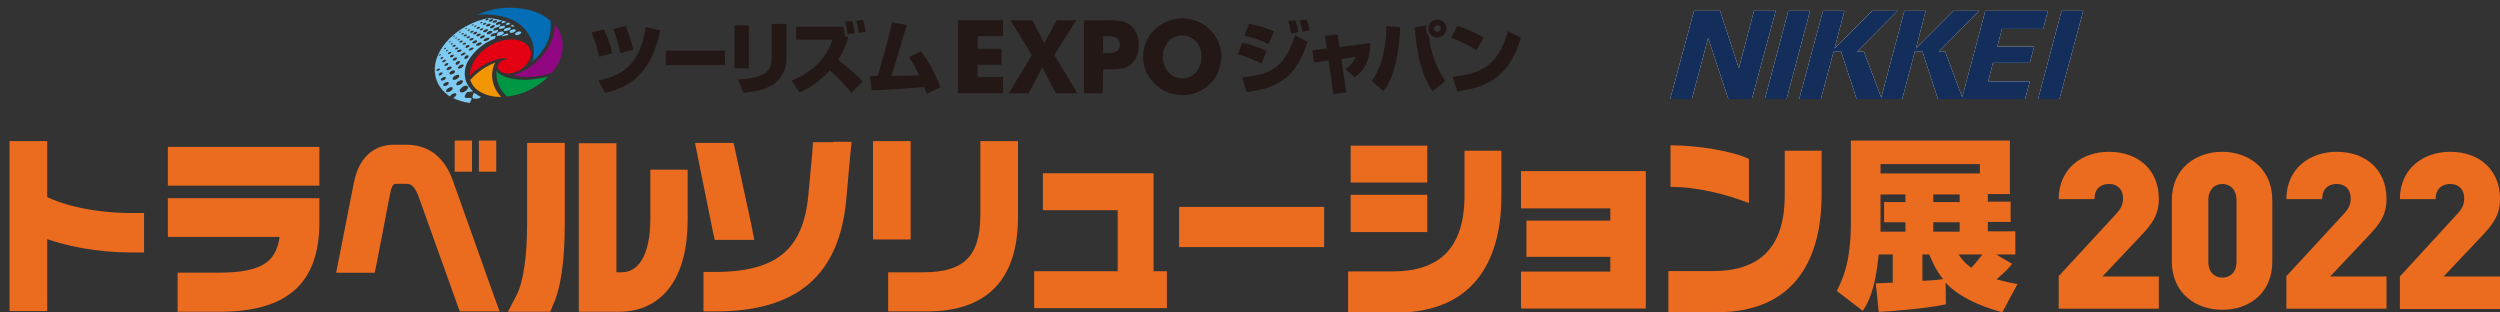 <?xml version="1.0" encoding="utf-8"?>
<!-- Generator: Adobe Illustrator 25.2.3, SVG Export Plug-In . SVG Version: 6.00 Build 0)  -->
<svg version="1.1" id="レイヤー_1" xmlns="http://www.w3.org/2000/svg" xmlns:xlink="http://www.w3.org/1999/xlink" x="0px"
	 y="0px" viewBox="0 0 691.7 86.4" style="enable-background:new 0 0 691.7 86.4;" xml:space="preserve">
<rect x="0" y="0" width="691.7" height="86.4" fill="#333333" stroke="none"/>
<style type="text/css">
	.st0{fill:#EC6C1F;}
	.st1{fill:none;stroke:#EC6C1F;stroke-width:3.118;}
	.st2{fill:#231815;}
	.st3{fill:#7DCBF2;}
	.st4{fill:#036EB6;}
	.st5{fill:#900781;}
	.st6{fill:#009744;}
	.st7{fill:#F19500;}
	.st8{fill:#E40012;}
	.st9{fill:#FFFFFF;}
	.st10{fill:#142E5B;}
</style>
<g>
	<polygon class="st0" points="327.8,60.5 327.8,65.1 327.8,66.8 329.5,66.8 363.1,66.8 364.8,66.8 364.8,65.1 364.8,60.5 
		364.8,58.8 363.1,58.8 329.5,58.8 327.8,58.8 	"/>
	<polygon class="st1" points="327.8,60.5 327.8,65.1 327.8,66.8 329.5,66.8 363.1,66.8 364.8,66.8 364.8,65.1 364.8,60.5 
		364.8,58.8 363.1,58.8 329.5,58.8 327.8,58.8 	"/>
	<g>
		<path class="st0" d="M462.2,51.7V40.2c7.5,0,17.3,1.6,21.7,3.8v12.2C478.1,53.9,469.9,51.7,462.2,51.7 M474.9,86.4h-13.3V75h12.3
			c12.3,0,19.9-5.8,19.9-21V41.7h10.2v12.6C503.9,70.1,497.8,86.4,474.9,86.4"/>
	</g>
	<path class="st0" d="M85,56.4l-8,0H49.7H48v1.7l0,1l0,3.3V64h1.7h29.4c-0.7,9.6-5.8,13-18.7,13h-8h-1.7v1.7V83v1.7h1.7h8.2
		c18.1,0,26.2-7.2,26.2-23.2v-3.4v-1.7L85,56.4z"/>
	<path class="st1" d="M85,56.4l-8,0H49.7H48v1.7l0,1l0,3.3V64h1.7h29.4c-0.7,9.6-5.8,13-18.7,13h-8h-1.7v1.7V83v1.7h1.7h8.2
		c18.1,0,26.2-7.2,26.2-23.2v-3.4v-1.7L85,56.4z"/>
	<path class="st0" d="M135.2,82.4l-11.3-31.7c-2.1-6.1-6-9.1-11.5-9.1h-3.3c-3.6,0-8.2,1.6-9.7,9.4l-4.1,20.9l-0.4,2H97h4h1.4
		l0.3-1.4l3.7-19.2c0.7-3.7,2-4,3.4-4h2.5c2,0,3.6,0.8,5,4.6l10.6,29.6l0.4,1.1h1.2h4.1h2.4L135.2,82.4z"/>
	<path class="st1" d="M135.2,82.4l-11.3-31.7c-2.1-6.1-6-9.1-11.5-9.1h-3.3c-3.6,0-8.2,1.6-9.7,9.4l-4.1,20.9l-0.4,2H97h4h1.4
		l0.3-1.4l3.7-19.2c0.7-3.7,2-4,3.4-4h2.5c2,0,3.6,0.8,5,4.6l10.6,29.6l0.4,1.1h1.2h4.1h2.4L135.2,82.4z"/>
	<path class="st0" d="M125.8,47.5h4.8v-8.6h-4.8V47.5z M137.3,38.9h-4.8v8.6h4.8V38.9z"/>
	<polygon class="st1" points="48,43.9 48,48 48,49.8 49.7,49.8 85.1,49.8 86.8,49.8 86.8,48 86.8,43.9 86.8,42.2 85.1,42.2 
		49.7,42.2 48,42.2 	"/>
	<polygon class="st0" points="48,43.9 48,48 48,49.8 49.7,49.8 85.1,49.8 86.8,49.8 86.8,48 86.8,43.9 86.8,42.2 85.1,42.2 
		49.7,42.2 48,42.2 	"/>
	<g>
		<path class="st0" d="M38.3,66.6v-4.4v-1.7h-1.7c-9.9,0-19.1-1.9-25.1-5V42.3v-1.7H9.8H5.9H4.2v1.7v40.5v1.7h1.7h3.9h1.7v-1.7V63.9
			c6.6,2.7,15.7,4.4,25.1,4.4h1.7V66.6z"/>
		<path class="st1" d="M38.3,66.6v-4.4v-1.7h-1.7c-9.9,0-19.1-1.9-25.1-5V42.3v-1.7H9.8H5.9H4.2v1.7v40.5v1.7h1.7h3.9h1.7v-1.7V63.9
			c6.6,2.7,15.7,4.4,25.1,4.4h1.7V66.6z"/>
	</g>
	<polygon class="st1" points="321.3,82 321.3,78.3 321.3,76.6 319.6,76.6 317.6,76.6 317.6,51.2 317.6,49.5 315.9,49.5 291.8,49.5 
		290.1,49.5 290.1,51.2 290.1,54.9 290.1,56.6 291.8,56.6 310.8,56.6 310.8,76.6 289.4,76.6 287.7,76.6 287.7,78.3 287.7,82 
		287.7,83.7 289.4,83.7 319.6,83.7 321.3,83.7 	"/>
	<polygon class="st0" points="321.3,82 321.3,78.3 321.3,76.6 319.6,76.6 317.6,76.6 317.6,51.2 317.6,49.5 315.9,49.5 291.8,49.5 
		290.1,49.5 290.1,51.2 290.1,54.9 290.1,56.6 291.8,56.6 310.8,56.6 310.8,76.6 289.4,76.6 287.7,76.6 287.7,78.3 287.7,82 
		287.7,83.7 289.4,83.7 319.6,83.7 321.3,83.7 	"/>
	<g>
		<path class="st0" d="M206.4,62.7l-4.4-20.3l-0.3-1.3h-1.4h-4h-2.1l0.4,2l4.1,20.3l0.3,1.4h1.4h4.3h2.1L206.4,62.7z M232,40.9h-4
			h-1.6l-0.1,1.5l-1.1,11.8c-1.5,15.8-9.6,22.6-27.3,22.6h-1.7v1.7v4.4v1.7h1.7c21.9,0,32.9-9.4,34.7-29.7l1.1-12.2l0.2-1.9H232z"/>
		<path class="st1" d="M206.4,62.7l-4.4-20.3l-0.3-1.3h-1.4h-4h-2.1l0.4,2l4.1,20.3l0.3,1.4h1.4h4.3h2.1L206.4,62.7z M232,40.9h-4
			h-1.6l-0.1,1.5l-1.1,11.8c-1.5,15.8-9.6,22.6-27.3,22.6h-1.7v1.7v4.4v1.7h1.7c21.9,0,32.9-9.4,34.7-29.7l1.1-12.2l0.2-1.9H232z"/>
		<path class="st0" d="M250.4,63.1V42.3v-1.7h-1.7h-3.9h-1.7v1.7v20.7v1.7h1.7h3.9h1.7V63.1z M280.1,59.9V42.3v-1.7h-1.7h-3.9h-1.7
			v1.7v17.2c0,12.2-5.2,17.4-17.3,17.4h-6.5h-1.7v1.7v4.3v1.7h1.7h6.8C272.2,84.8,280.1,76.6,280.1,59.9"/>
		<path class="st1" d="M250.4,63.1V42.3v-1.7h-1.7h-3.9h-1.7v1.7v20.7v1.7h1.7h3.9h1.7V63.1z M280.1,59.9V42.3v-1.7h-1.7h-3.9h-1.7
			v1.7v17.2c0,12.2-5.2,17.4-17.3,17.4h-6.5h-1.7v1.7v4.3v1.7h1.7h6.8C272.2,84.8,280.1,76.6,280.1,59.9z"/>
	</g>
	<polygon class="st1" points="453.8,82.1 453.8,50.6 453.8,48.9 452.1,48.9 424.1,48.9 422.4,48.9 422.4,50.6 422.4,54.4 
		422.4,56.1 424.1,56.1 447.1,56.1 447.1,62.6 425.6,62.6 423.9,62.6 423.9,64.3 423.9,67.8 423.9,69.5 425.6,69.5 447.1,69.5 
		447.1,76.7 424.1,76.7 422.4,76.7 422.4,78.4 422.4,82.1 422.4,83.8 424.1,83.8 452.1,83.8 453.8,83.8 	"/>
	<polygon class="st0" points="453.8,82.1 453.8,50.6 453.8,48.9 452.1,48.9 424.1,48.9 422.4,48.9 422.4,50.6 422.4,54.4 
		422.4,56.1 424.1,56.1 447.1,56.1 447.1,62.6 425.6,62.6 423.9,62.6 423.9,64.3 423.9,67.8 423.9,69.5 425.6,69.5 447.1,69.5 
		447.1,76.7 424.1,76.7 422.4,76.7 422.4,78.4 422.4,82.1 422.4,83.8 424.1,83.8 452.1,83.8 453.8,83.8 	"/>
	<g>
		<path class="st0" d="M415.4,54.3V41.7h-10.2v12.4c0,15.2-7.6,21-19.9,21H373v11.4h13.3C409.3,86.4,415.4,70.1,415.4,54.3"/>
	</g>
	<path class="st0" d="M373.7,50.5h21.2V40.3h-21.2V50.5z M373.7,64.2h21.2V53.9h-21.2V64.2z"/>
	<g>
		<path class="st0" d="M151.6,83.7c2-4.1,3.1-11.8,3.1-21.6V42.8v-1.7H153h-3.9h-1.7v1.7v19.4c0,8.8-1.1,16.3-3,20l-1.3,2.5h2.8h4.2
			h1.1L151.6,83.7z"/>
		<path class="st1" d="M151.6,83.7c2-4.1,3.1-11.8,3.1-21.6V42.8v-1.7H153h-3.9h-1.7v1.7v19.4c0,8.8-1.1,16.3-3,20l-1.3,2.5h2.8h4.2
			h1.1L151.6,83.7z"/>
		<path class="st0" d="M188.7,60.9V50.2v-1.7H187h-3.8h-1.7v1.7v10.4c0,10.3-3.5,16.3-9.6,16.3H169v-34v-1.7h-1.7h-3.9h-1.7v1.7
			v40.1v1.7h1.7h8C182.4,84.6,188.7,76,188.7,60.9"/>
		<path class="st1" d="M188.7,60.9V50.2v-1.7H187h-3.8h-1.7v1.7v10.4c0,10.3-3.5,16.3-9.6,16.3H169v-34v-1.7h-1.7h-3.9h-1.7v1.7
			v40.1v1.7h1.7h8C182.4,84.6,188.7,76,188.7,60.9z"/>
		<path class="st0" d="M548.5,70.4c-1.8,2.3-2.6,3.2-3.1,3.7c-2-1.5-2.7-2.5-3.5-3.7H548.5z M532,70.4h1.8c0.8,1.9,1.7,4.2,3.8,6.8
			c-0.5,0.1-2.5,0.4-5.7,0.5V70.4z M547.8,48h-27.5v-2.6h27.5V48z M527.2,55.9h-5.9v5.6h5.9v2.6h-6.9V53.8h6.9V55.9z M542.2,55.9
			h-7.3v-2.1h7.3V55.9z M542.2,64.1h-7.3v-2.6h7.3V64.1z M552.3,70.4h5.3v-6.4h-7.6v-2.6h6.3v-5.6h-6.3v-2.1h6.1V38.9h-44v22.9
			c0,11.1-2.5,15.9-3.9,18.7l7.2,5.5c1.4-2.2,3.4-5.4,4.4-15.6h3.9v7.8c-0.9,0-4,0.2-4.7,0.2l0.8,7.9c3.7-0.2,12.9-0.9,18.6-2.1
			l-0.1-6c4.7,5.1,12.8,7.4,15.7,8.2l4.2-7.8c-1.8-0.3-3.5-0.7-5.8-1.3c2.9-2.6,3.2-2.9,4.3-4.3L552.3,70.4z"/>
	</g>
</g>
<path class="st0" d="M691.7,85.5v-9h-15.6l10.3-10.9c3.4-3.6,5.3-6,5.3-10.6c0-8.1-5.8-13-13.8-13c-7.5,0-13.9,4.7-13.9,13.1h9.9
	c0-3.3,2.2-4.2,4-4.2c2.5,0,3.9,1.6,3.9,4c0,1.8-0.6,2.9-2.2,4.6L664,76.5v9H691.7z M660.3,85.5v-9h-15.6l10.3-10.9
	c3.4-3.6,5.3-6,5.3-10.6c0-8.1-5.8-13-13.8-13c-7.5,0-13.9,4.7-13.9,13.1h9.9c0-3.3,2.2-4.2,4-4.2c2.5,0,3.9,1.6,3.9,4
	c0,1.8-0.6,2.9-2.2,4.6l-15.6,16.9v9H660.3z M618.8,72.4c0,3-1.8,4.4-3.9,4.4c-2.1,0-3.9-1.4-3.9-4.4v-17c0-3,1.8-4.5,3.9-4.5
	c2.1,0,3.9,1.5,3.9,4.5V72.4z M628.7,72.4V55.4c0-8.9-6.7-13.4-13.9-13.4c-7.1,0-13.9,4.5-13.9,13.4v16.9c0,8.9,6.7,13.4,13.9,13.4
	C622,85.8,628.7,81.3,628.7,72.4 M597.3,85.5v-9h-15.6L592,65.6c3.4-3.6,5.3-6,5.3-10.6c0-8.1-5.8-13-13.8-13
	c-7.5,0-13.9,4.7-13.9,13.1h9.9c0-3.3,2.2-4.2,4-4.2c2.5,0,3.9,1.6,3.9,4c0,1.8-0.6,2.9-2.2,4.6l-15.6,16.9v9H597.3z"/>
<path class="st2" d="M171.6,14.7c-0.4-2.3-1.1-4.5-1.9-6.7l3.4-0.8c0.9,2.1,1.6,4.3,2.1,6.6L171.6,14.7z M165.6,22.3
	c6.4-1.5,11.3-3.9,13.1-14.8l4,0.9c-1.8,7.9-4.9,15-15.3,17.3L165.6,22.3z M165.8,15.7c-0.5-2.3-1.2-4.5-2.1-6.7l3.4-0.9
	c1,2.1,1.8,4.3,2.3,6.6L165.8,15.7z"/>
<rect x="184.2" y="14" class="st2" width="16.4" height="4"/>
<path class="st2" d="M217.6,15.9c0.1,2.7-1,5.3-3,7c-2.2,1.8-5.7,2.4-8.9,2.8l-1.5-3.7c6.4-0.4,9.3-1.7,9.3-5.7V6.6h4.1V15.9z
	 M207.2,18.9h-4V7h4V18.9z"/>
<path class="st2" d="M237.6,9.1c-0.2-1.1-0.4-2.3-0.7-3.4l1.9-0.2c0.3,1.1,0.6,2.2,0.7,3.3L237.6,9.1z M234.5,9.5
	c-0.1-1.2-0.4-2.3-0.6-3.5l1.9-0.2c0.3,1.1,0.6,2.2,0.7,3.4L234.5,9.5z M235.6,25.7c-1.8-2.2-3.8-4.3-6-6.2
	c-2.4,2.6-5.2,4.7-8.4,6.1l-2.2-3.3c2.9-1.1,5.5-2.8,7.7-5.1c1.7-1.8,2.9-3.9,3.6-6.2h-10V7.4h13.1c0.2,0.9,0.3,1.9,0.4,2.8l0.9-0.1
	c-0.6,2.3-1.5,4.5-2.8,6.5c2.4,1.8,4.7,3.8,6.8,5.9L235.6,25.7z"/>
<path class="st2" d="M254.8,14.2c2.3,3,4.1,6.4,5.4,10l-3.8,1.7c-0.3-0.9-0.5-1.3-0.7-1.8c-8.4,0.6-9.3,0.7-14.5,0.9l-0.5-4
	c0.3,0,1.8,0,2.2,0c2.8-10,2.9-10.4,3.9-14.8l4.1,0.7c-0.6,1.8-2.9,9.8-3.4,11.4c-0.4,1.3-0.7,2.1-0.9,2.7c1.8,0,2.4,0,7.7-0.2
	c-0.8-1.7-1.7-3.4-2.8-5L254.8,14.2z"/>
<polygon class="st2" points="265.1,25.8 265.1,5.6 277.5,5.6 277.5,10 270.5,10 270.5,13.5 277.1,13.5 277.1,17.9 270.5,17.9 
	270.5,21.3 277.5,21.3 277.5,25.8 "/>
<polygon class="st2" points="288.4,18.6 284.6,25.8 279.1,25.8 285.5,15.3 279.6,5.6 285.6,5.6 288.9,11.9 292.4,5.6 297.8,5.6 
	291.7,15.2 298.1,25.8 292.1,25.8 "/>
<path class="st2" d="M305.1,14.7h1.1c1,0.1,1.9-0.1,2.8-0.5c0.6-0.4,0.9-1.1,0.8-1.9c0.1-0.7-0.2-1.4-0.8-1.8
	c-0.8-0.4-1.8-0.6-2.7-0.5h-1.1V14.7z M305.1,25.8h-5.2V5.6h5.8c1.6-0.1,3.2,0.1,4.8,0.3c0.9,0.2,1.6,0.6,2.3,1.1
	c0.7,0.6,1.3,1.4,1.7,2.3c0.4,1,0.6,2,0.6,3.1c0,1.1-0.2,2.2-0.6,3.2c-0.4,0.9-1,1.7-1.7,2.3c-0.6,0.5-1.3,0.8-2,1
	c-1.2,0.2-2.5,0.3-3.7,0.3h-1.9L305.1,25.8z"/>
<path class="st2" d="M327.1,21.7c1.5,0,2.8-0.6,3.8-1.7c1-1.2,1.6-2.7,1.5-4.3c0.1-1.6-0.5-3.1-1.5-4.2c-1.9-2.1-5.1-2.3-7.2-0.4
	c-0.1,0.1-0.3,0.3-0.4,0.4c-1,1.2-1.6,2.7-1.5,4.2c-0.1,1.6,0.5,3.1,1.5,4.3C324.2,21.1,325.6,21.7,327.1,21.7 M337.9,15.7
	c0,1.4-0.3,2.8-0.8,4.1c-0.5,1.3-1.3,2.4-2.3,3.4c-1,1-2.2,1.8-3.5,2.3c-2.7,1.1-5.6,1.1-8.3,0c-1.3-0.5-2.5-1.3-3.5-2.3
	c-1-1-1.8-2.1-2.4-3.4c-1.1-2.6-1.1-5.5,0-8.2c0.5-1.3,1.4-2.5,2.4-3.4c1-1,2.2-1.8,3.5-2.3c2.7-1.1,5.6-1.1,8.3,0
	c1.3,0.5,2.5,1.3,3.5,2.3C336.8,10.2,337.9,12.9,337.9,15.7"/>
<path class="st2" d="M360.4,8.8c-0.2-1.1-0.5-2.1-0.9-3.1l2-0.3c0.4,1,0.7,2,0.9,3L360.4,8.8z M357.2,9.3c-0.2-1.2-0.4-2.3-0.8-3.4
	l2-0.3c0.4,1.1,0.7,2.2,0.9,3.3L357.2,9.3z M351,12.2c-2.1-1.1-4.4-1.8-6.7-2.4l1.3-3.2c2.4,0.4,4.7,1.1,6.9,2.1L351,12.2z
	 M343.7,21.4c6.8-0.7,11.6-1.8,14.6-11.7l3.5,1.9c-3.5,10.6-8.9,12.8-16.9,13.9L343.7,21.4z M349,17.6c-2.1-1.1-4.3-1.9-6.5-2.6
	l1.2-3.2c2.3,0.5,4.5,1.3,6.7,2.3L349,17.6z"/>
<path class="st2" d="M366.6,9.9l3.5-0.3l0.5,3.4l8.5-1.1c0.1,6.3-3.2,8.8-4.3,9.5l-2.6-2.3c1.3-0.8,2.4-2,2.9-3.4l-4,0.6l1.4,9.3
	l-3.6,0.4l-1.3-9.3l-4,0.6l-0.5-3.4l4-0.5L366.6,9.9z"/>
<path class="st2" d="M397.7,7c-0.5,0-0.9,0.4-0.9,0.9c0,0.5,0.4,0.9,0.9,0.9c0.5,0,0.9-0.4,0.9-0.9c0,0,0,0,0,0
	C398.6,7.4,398.2,7,397.7,7 M397.7,10.4c-1.4,0-2.5-1.1-2.5-2.5s1.1-2.5,2.5-2.5c1.4,0,2.5,1.1,2.5,2.5
	C400.1,9.3,399,10.4,397.7,10.4 M394.7,7c-0.1,0.3-0.1,0.6-0.1,0.9c0,0.8,0.3,1.5,0.8,2.1c0.4,4.5,2,8.8,4.5,12.4l-3.5,2.8
	c-2.8-3.8-4.3-9.2-5-17.6L394.7,7z M379.5,22.4c2.4-3.1,4-8.4,4.1-15.2l3.8,0.3c-0.2,6.5-1.6,14.1-4.6,17.7L379.5,22.4z"/>
<path class="st2" d="M401.9,21.2c8.4-0.7,12.9-3.7,15.3-12.6l3.6,1.8c-3.4,12.1-11,13.9-17.6,14.9L401.9,21.2z M408.5,13.9
	c-2.2-1.4-4.5-2.6-7-3.4l1.7-3.3c2.6,0.8,5,1.8,7.3,3.2L408.5,13.9z"/>
<path class="st3" d="M138.9,6c0,0.1-0.1,0.1-0.1,0.2c-0.2,0.4,0.3,0.2,0.3,0.2l0.4-0.1c0.5-0.1,0.5-0.3,0.5-0.3l0,0
	c-0.3-0.1-0.6-0.2-0.9-0.3C139.1,5.8,139,5.9,138.9,6"/>
<path class="st3" d="M140.1,6.5c0,0.1-0.1,0.1-0.1,0.2c-0.2,0.3,0.4,0.2,0.4,0.2l0.3-0.1c0.2,0,0.4-0.1,0.6-0.2
	c-0.3-0.1-0.5-0.3-0.8-0.4C140.2,6.4,140.1,6.5,140.1,6.5"/>
<path class="st3" d="M141.4,7.2c0.1,0.2,0.5,0.2,0.9,0.1l0.1,0c-0.2-0.2-0.5-0.3-0.7-0.5C141.5,6.9,141.4,7.1,141.4,7.2"/>
<path class="st3" d="M140.2,9.3c0,0-0.2,0-0.4,0.1c-0.7,0.2-0.8,0.5-0.8,0.5s0,0.1-0.1,0.2c0.2-0.1,0.5-0.1,0.7-0.2
	c0.3-0.1,0.7-0.1,1-0.2c0,0,0-0.1,0-0.1C140.7,9.2,140.2,9.3,140.2,9.3"/>
<path class="st3" d="M131,25.9l-0.2,0.5c-0.3,0.9,0.4,0.9,0.4,0.9l1,0c0.4-0.1,0.7-0.3,0.9-0.5c-0.7-0.3-1.3-0.7-1.9-1.1
	C131.2,25.6,131.1,25.8,131,25.9"/>
<path class="st3" d="M138.2,7.5c-0.1,0.1-0.1,0.2-0.1,0.2c-0.2,0.4,0.4,0.3,0.4,0.3l0.5-0.1c0.5-0.1,0.6-0.3,0.6-0.3
	c0.1-0.1,0.1-0.2,0.1-0.2c0.1-0.4-0.3-0.3-0.3-0.3s-0.3,0.1-0.5,0.1C138.3,7.2,138.2,7.5,138.2,7.5"/>
<path class="st3" d="M141,8.9c0.1,0.2,0.5,0.3,1,0.1c0.5-0.2,0.8-0.5,0.7-0.7c-0.1-0.2-0.5-0.3-1-0.1C141.2,8.3,140.9,8.6,141,8.9"
	/>
<path class="st3" d="M142.5,9.5c0.1,0.2,0.5,0.3,1,0.1c0.5-0.2,0.8-0.5,0.7-0.7c-0.1-0.2-0.5-0.3-1-0.1C142.7,9,142.4,9.3,142.5,9.5
	"/>
<path class="st3" d="M138.8,8.7c0,0-0.3,0.1-0.5,0.1c-0.3,0-0.6,0.2-0.7,0.5c-0.1,0.1-0.1,0.2-0.1,0.3c-0.2,0.5,0.4,0.3,0.4,0.3
	l0.6-0.1c0.3,0,0.5-0.2,0.7-0.4c0.1-0.1,0.1-0.2,0.2-0.3C139.3,8.6,138.8,8.7,138.8,8.7"/>
<path class="st3" d="M139.5,8.1c0,0.1-0.1,0.1-0.1,0.2c-0.2,0.4,0.5,0.3,0.5,0.3l0.4-0.1c0.7-0.2,0.9-0.4,0.9-0.4
	c0-0.1,0.1-0.1,0.1-0.2c0.1-0.3-0.4-0.3-0.4-0.3s-0.2,0-0.4,0.1C139.6,7.8,139.5,8.1,139.5,8.1"/>
<path class="st3" d="M127.3,25.4c-0.3-0.3,0-0.8,0.6-1.3s1.3-0.5,1.5-0.2c0.3,0.3,0,0.8-0.6,1.3C128.3,25.6,127.6,25.7,127.3,25.4
	 M126.3,23.5c-0.2-0.2,0-0.7,0.5-1s1-0.4,1.2-0.2c0.2,0.2,0,0.7-0.5,1S126.5,23.7,126.3,23.5 M125.3,22c-0.2-0.2,0-0.7,0.5-1
	s1-0.4,1.2-0.2s0,0.7-0.5,1S125.5,22.2,125.3,22 M124.7,25.2c-0.5,0.3-1,0.4-1.2,0.2s0-0.7,0.5-1s1-0.4,1.2-0.2
	S125.2,24.9,124.7,25.2 M122.7,23.7c-0.2-0.2,0-0.6,0.4-0.8s0.8-0.3,1-0.1s0,0.6-0.4,0.8S122.9,23.9,122.7,23.7 M122,22.2
	c-0.1-0.2,0-0.5,0.4-0.7s0.7-0.3,0.9-0.1s0,0.5-0.4,0.7S122.2,22.4,122,22.2 M121.4,20.8c-0.1-0.1,0-0.4,0.3-0.6s0.6-0.2,0.7-0.1
	s0,0.4-0.3,0.6S121.6,20.9,121.4,20.8 M120.8,19.6c-0.1-0.1,0-0.4,0.3-0.5s0.5-0.2,0.6-0.1s0,0.4-0.3,0.5S120.9,19.7,120.8,19.6
	 M121.6,15.1c0.1-0.1,0.3-0.1,0.4-0.1s0,0.2-0.2,0.3s-0.3,0.1-0.4,0.1S121.4,15.2,121.6,15.1 M122.6,15.8c0.1,0.1,0,0.3-0.2,0.4
	s-0.4,0.2-0.5,0.1c-0.1-0.1,0-0.3,0.2-0.4S122.5,15.7,122.6,15.8 M123.3,16.6c0.1,0.1,0,0.4-0.3,0.5s-0.5,0.2-0.6,0.1s0-0.4,0.3-0.5
	C122.9,16.5,123.2,16.4,123.3,16.6 M123,13.3c0.1-0.1,0.3-0.1,0.4-0.1s0,0.2-0.1,0.3s-0.3,0.1-0.4,0.1S122.9,13.4,123,13.3
	 M123.5,13.9c0.1-0.1,0.3-0.1,0.4-0.1s0,0.2-0.1,0.3s-0.3,0.1-0.4,0.1S123.4,14,123.5,13.9 M124.2,14.5c0.2-0.1,0.5-0.2,0.6-0.1
	s0,0.3-0.2,0.4s-0.5,0.2-0.6,0.1S123.9,14.6,124.2,14.5 M124.4,11.5c0.1-0.1,0.3-0.1,0.3,0s0,0.2-0.2,0.2s-0.3,0.1-0.3,0
	S124.2,11.5,124.4,11.5 M124.9,12c0.2-0.1,0.4-0.1,0.4,0s-0.1,0.2-0.2,0.3s-0.4,0.1-0.4,0S124.8,12.1,124.9,12 M125.5,9.9
	c0.1-0.1,0.3-0.1,0.3,0s0,0.2-0.2,0.2s-0.3,0.1-0.3,0S125.4,10,125.5,9.9 M126.1,12.5c0.1,0.1-0.1,0.3-0.3,0.4s-0.5,0.1-0.6,0
	s0.1-0.3,0.3-0.4S126,12.4,126.1,12.5 M126.1,10.4c0.1-0.1,0.3-0.1,0.3,0s0,0.2-0.2,0.2s-0.3,0.1-0.3,0S126,10.5,126.1,10.4
	 M126.8,10.8c0.2-0.1,0.4-0.1,0.4,0s-0.1,0.2-0.2,0.3s-0.4,0.1-0.4,0S126.6,10.9,126.8,10.8 M127.2,8.8c0.1-0.1,0.3-0.1,0.3,0
	c0,0.1,0,0.2-0.2,0.2s-0.3,0.1-0.3,0C127,9,127.1,8.9,127.2,8.8 M127.9,9.2c0.2-0.1,0.4-0.1,0.4,0c0.1,0.1-0.1,0.2-0.2,0.3
	s-0.4,0.1-0.4,0C127.6,9.4,127.7,9.3,127.9,9.2 M128.6,9.6c0.2-0.1,0.5-0.1,0.6,0c0.1,0.1-0.1,0.3-0.3,0.4c-0.2,0.1-0.5,0.1-0.6,0
	S128.4,9.8,128.6,9.6 M128.9,7.8c0.1-0.1,0.3-0.1,0.3,0s0,0.2-0.2,0.2c-0.1,0.1-0.3,0.1-0.3,0C128.7,8,128.8,7.9,128.9,7.8
	 M129.6,8.2c0.2-0.1,0.4-0.1,0.4,0c0.1,0.1-0.1,0.2-0.2,0.3s-0.4,0.1-0.4,0C129.3,8.4,129.5,8.3,129.6,8.2 M130.4,8.6
	c0.2-0.1,0.5-0.1,0.6,0s-0.1,0.3-0.3,0.4c-0.2,0.1-0.5,0.1-0.6,0C130,8.8,130.2,8.7,130.4,8.6 M130.7,6.8c0.1-0.1,0.3-0.1,0.3,0
	c0,0.1,0,0.2-0.2,0.2s-0.3,0.1-0.3,0C130.5,7,130.5,6.9,130.7,6.8 M131.4,7.1c0.2-0.1,0.4-0.1,0.4,0s-0.1,0.2-0.2,0.3
	c-0.2,0.1-0.4,0.1-0.4,0S131.2,7.2,131.4,7.1 M132.2,7.5c0.2-0.1,0.5-0.1,0.6,0c0.1,0.1-0.1,0.3-0.3,0.4s-0.5,0.1-0.6,0
	S131.9,7.6,132.2,7.5 M133.1,6.1c0.2-0.1,0.4-0.1,0.4,0c0.1,0.1-0.1,0.2-0.2,0.3c-0.2,0.1-0.4,0.1-0.4,0
	C132.8,6.4,132.9,6.2,133.1,6.1 M133.9,6.4c0.2-0.1,0.5-0.1,0.6,0c0.1,0.1-0.1,0.3-0.3,0.4s-0.5,0.1-0.6,0
	C133.5,6.7,133.7,6.5,133.9,6.4 M134.6,5.2c0.2-0.1,0.5-0.1,0.6,0s-0.1,0.3-0.3,0.4c-0.2,0.1-0.5,0.1-0.6,0
	C134.3,5.5,134.4,5.3,134.6,5.2 M135.7,5.4c0.3-0.1,0.6-0.2,0.7,0c0.1,0.1-0.1,0.3-0.4,0.5c-0.3,0.1-0.6,0.2-0.7,0
	C135.2,5.7,135.4,5.5,135.7,5.4 M137.5,5.7c0.1,0.1-0.1,0.4-0.4,0.5s-0.7,0.2-0.8,0s0.1-0.4,0.4-0.5C137,5.6,137.4,5.5,137.5,5.7
	 M136.4,7.7c-0.4,0.2-0.7,0.2-0.8,0s0.1-0.4,0.5-0.6c0.4-0.2,0.7-0.2,0.8-0.1C136.9,7.3,136.7,7.5,136.4,7.7 M135.7,9.3
	c-0.4,0.2-0.9,0.2-1,0.1c-0.1-0.2,0.1-0.5,0.5-0.7c0.4-0.2,0.9-0.2,1-0.1C136.3,8.8,136.1,9.1,135.7,9.3 M134.8,11.2
	c-0.4,0.2-0.9,0.2-1,0.1s0.1-0.5,0.6-0.7s0.9-0.2,1-0.1S135.3,11,134.8,11.2 M132.8,10.5c-0.1-0.1,0.1-0.4,0.5-0.6s0.7-0.2,0.8,0
	c0.1,0.2-0.1,0.4-0.5,0.6C133.3,10.7,132.9,10.7,132.8,10.5 M132.7,12.5c-0.4,0.2-0.9,0.2-1,0.1s0.1-0.5,0.6-0.7
	c0.4-0.2,0.9-0.2,1-0.1S133.2,12.3,132.7,12.5 M130.7,11.9c-0.1-0.1,0.1-0.4,0.5-0.6s0.7-0.2,0.8,0c0.1,0.2-0.1,0.4-0.5,0.6
	S130.8,12,130.7,11.9 M130.5,13.8c-0.4,0.2-0.7,0.2-0.8,0.1s0.1-0.4,0.5-0.6s0.7-0.2,0.8,0S130.8,13.7,130.5,13.8 M128.3,15.2
	c-0.4,0.2-0.7,0.2-0.8,0.1s0.1-0.4,0.5-0.6c0.4-0.2,0.7-0.2,0.8,0C128.9,14.8,128.7,15,128.3,15.2 M127.2,18.1
	c0.4-0.3,0.9-0.3,1-0.2c0.2,0.2,0,0.5-0.4,0.8c-0.4,0.3-0.9,0.3-1.1,0.2S126.9,18.4,127.2,18.1 M126.4,17.1c0.3-0.2,0.7-0.3,0.8-0.1
	c0.2,0.1,0,0.4-0.3,0.7s-0.7,0.3-0.8,0.1C126,17.6,126.1,17.3,126.4,17.1 M126.5,13.6c-0.3,0.1-0.6,0.1-0.6,0s0.1-0.3,0.3-0.4
	s0.6-0.1,0.6,0S126.8,13.5,126.5,13.6 M127.7,13.8c0.1,0.1-0.1,0.4-0.4,0.5s-0.7,0.2-0.8,0s0.1-0.4,0.4-0.5S127.6,13.7,127.7,13.8
	 M127.7,11.7c-0.2,0.1-0.5,0.1-0.6,0s0.1-0.3,0.3-0.4s0.5-0.1,0.6,0C128.1,11.4,128,11.6,127.7,11.7 M128.6,12.3
	c-0.3,0.1-0.6,0.1-0.6,0s0.1-0.3,0.3-0.4s0.6-0.1,0.6,0C129,12,128.9,12.2,128.6,12.3 M129.1,12.6c0.3-0.2,0.7-0.2,0.8,0
	c0.1,0.1-0.1,0.4-0.4,0.5c-0.3,0.2-0.7,0.2-0.7,0S128.8,12.7,129.1,12.6 M129.7,10.5c-0.3,0.1-0.6,0.1-0.6,0
	c-0.1-0.1,0.1-0.3,0.3-0.4c0.3-0.1,0.6-0.1,0.6,0C130.1,10.2,130,10.4,129.7,10.5 M131,10.6c0.1,0.1-0.1,0.4-0.4,0.5s-0.7,0.2-0.7,0
	c-0.1-0.1,0.1-0.4,0.4-0.5C130.6,10.5,131,10.4,131,10.6 M131.6,9.4c-0.3,0.1-0.6,0.2-0.7,0c-0.1-0.1,0.1-0.3,0.4-0.5
	c0.3-0.1,0.6-0.2,0.7,0S131.9,9.2,131.6,9.4 M133,9.4c0.1,0.1-0.1,0.4-0.4,0.5c-0.3,0.2-0.7,0.2-0.8,0c-0.1-0.1,0.1-0.4,0.4-0.5
	S132.9,9.2,133,9.4 M133.4,8.3c-0.3,0.1-0.6,0.1-0.6,0s0.1-0.3,0.3-0.4c0.3-0.1,0.6-0.1,0.6,0C133.8,7.9,133.7,8.1,133.4,8.3
	 M134.9,6.7c0.3-0.2,0.7-0.2,0.8,0s-0.1,0.4-0.4,0.5s-0.7,0.2-0.8,0S134.6,6.9,134.9,6.7 M135,8.2c0.1,0.1-0.1,0.4-0.5,0.6
	c-0.4,0.2-0.7,0.2-0.8,0s0.1-0.4,0.5-0.6C134.5,8.1,134.9,8,135,8.2 M125.3,16.7c-0.1-0.1,0-0.4,0.3-0.6c0.3-0.2,0.7-0.3,0.8-0.1
	c0.1,0.1,0,0.4-0.3,0.6C125.8,16.8,125.5,16.8,125.3,16.7 M124.8,19.7c0.4-0.3,0.8-0.3,1-0.1s0,0.6-0.4,0.8s-0.8,0.3-1,0.1
	S124.4,20,124.8,19.7 M124.8,15.3c0.2-0.2,0.5-0.2,0.7-0.1s0,0.3-0.2,0.5s-0.5,0.2-0.7,0.1S124.5,15.4,124.8,15.3 M123,18.2
	c-0.1-0.1,0-0.4,0.3-0.6c0.3-0.2,0.6-0.2,0.7-0.1c0.1,0.1,0,0.4-0.3,0.6C123.5,18.2,123.2,18.3,123,18.2 M124,18.6
	c0.3-0.2,0.7-0.3,0.9-0.1s0,0.5-0.4,0.7s-0.7,0.3-0.9,0.1S123.7,18.8,124,18.6 M129.3,16.1c-0.3,0.2-0.7,0.3-0.8,0.1s0-0.4,0.3-0.7
	s0.7-0.3,0.8-0.1S129.6,15.9,129.3,16.1 M130.1,27.1c-0.5,0-1.1,0-1.1,0s-0.7,0-0.3-0.8s0.6-0.9,1.2-0.9c0.4,0,0.8-0.1,1-0.1
	c-0.9-0.8-1.6-1.8-2-2.9c-0.6-1.9-0.3-3.9,0.6-5.5c1.7-2.9,4.3-5,7.4-6.2c0.1-0.3,0.2-0.5,0.2-0.5s0.2-0.4-0.2-0.3
	c-0.5,0.1-0.9,0.2-0.9,0.2s-0.4,0-0.2-0.4s1-0.5,1-0.5l0.5-0.1c0.2-0.1,0.4-0.2,0.4-0.4c0.1-0.2,0.3-0.5-0.2-0.4s-0.8,0.2-0.8,0.2
	s-0.3,0.1-0.2-0.3c0.1-0.4,0.9-0.6,0.9-0.6l0.6-0.2c0,0,0.2,0,0.4-0.4c0.1-0.2,0.2-0.4-0.2-0.3c-0.3,0.1-0.7,0.2-0.7,0.2
	s-0.5,0-0.3-0.3s0.2-0.4,0.9-0.6c0.3-0.1,0.6,0,0.8-0.3c-1.3-0.4-2.5-0.6-3.8-0.7c-1,0.2-1.9,0.5-2.9,0.8
	c-8.5,3.1-13.6,10.4-11.4,16.4c0.7,1.9,2,3.4,3.7,4.5c0.1-0.2,0.3-0.4,0.5-0.6c0.5-0.3,1-0.4,1.2-0.2s0,0.7-0.5,1
	c-0.1,0.1-0.3,0.2-0.4,0.2c1.5,0.7,3.1,1.2,4.7,1.4c0.2-0.5,0.4-0.9,0.4-0.9S130.7,27.1,130.1,27.1"/>
<path class="st4" d="M132,4.1c2.9-0.3,5.8,0,8.5,0.9c4.5,1.4,8.5,6.3,6.8,12c1.4-1.1,2.6-2.5,3.5-4.1c1.3-2.2,1.8-4.7,1.5-7.2
	c-2-1.6-4.3-2.7-6.8-3.1l0,0l0,0C142.7,2,139.8,2,137,2.5C135.3,2.9,133.6,3.4,132,4.1"/>
<path class="st5" d="M145.9,19c2.4-1.5,4.5-3.6,5.9-6c1.1-1.9,1.7-4,1.7-6.2c0.4,0.4,0.7,0.9,1,1.4c1.6,2.8,1.7,6.2-0.3,9.8l0,0
	c-0.4,0.7-0.9,1.5-1.5,2.1c-2.1,0.8-4.4,1.2-6.6,1.2c-1.4,0-2.8-0.1-4.1-0.5C143.3,20.4,144.6,19.8,145.9,19"/>
<path class="st6" d="M145.6,22.1c2-0.1,4.1-0.4,6.1-0.9c-1.1,1.1-2.3,2-3.6,2.8c-2.4,1.5-5,2.4-7.8,2.7c-1.2-1.1-2.1-2.4-2.6-4
	c-0.3-1-0.4-2.1-0.3-3.1C137.4,19.8,139,22.1,145.6,22.1"/>
<path class="st7" d="M137,17.3c-0.9,1.8-1.1,3.9-0.5,5.8c0.4,1.4,1.1,2.7,2.2,3.7c-2.3,0.1-4.6-0.5-6.5-1.8c-1-0.7-1.7-1.7-2.1-2.9
	c1.2-1.3,2.5-2.4,3.9-3.3C135,18.2,136,17.7,137,17.3"/>
<path class="st8" d="M130,21.1c0-0.5,0-0.9,0.1-1.4c0.3-1.4,0.9-2.8,1.8-3.9c1-1.3,2.3-2.4,3.7-3.2c1.8-1.1,3.9-1.7,6-1.7
	c0.9,0,1.8,0.2,2.6,0.5c0.7,0.3,1.4,0.7,1.9,1.3c0.8,0.9,1,2.1,0.6,3.3c-0.4,1.2-1.2,2.1-2.2,2.9c-1,0.8-2.2,1.3-3.4,1.4
	c-0.5,0.1-1,0-1.6-0.1c-0.4-0.1-0.8-0.3-1.1-0.5c-0.7-0.5-0.8-1.4-0.4-2.1c0.2-0.4,0.6-0.6,0.9-0.8c0.5-0.3,1.1-0.4,1.7-0.4
	C138.2,15.1,131.4,18.9,130,21.1"/>
<polygon class="st9" points="485.3,3 481.1,18.9 475.9,3 468.7,3 462.1,27.4 468.1,27.4 468.1,27.4 468.1,27.4 472.6,10.5 
	478.2,27.4 484.7,27.4 484.7,27.4 491.3,3 "/>
<polygon class="st9" points="570.4,3 563.9,27.4 569.8,27.4 576.4,3 "/>
<polygon class="st9" points="494.8,3 488.3,27.4 494.3,27.4 500.8,3 "/>
<polygon class="st9" points="561.6,17.4 562.8,12.9 552.6,12.9 553.9,8 565.3,8 566.6,3 549.3,3 542.9,26.9 538.2,14.3 536.4,14.3 
	536.4,14.3 547.5,3 540.5,3 530.1,13.4 532.8,3 526.9,3 520.5,27 515.7,14.3 513.9,14.3 513.8,14.3 525,3 518,3 507.6,13.4 510.3,3 
	504.4,3 497.8,27.4 498,27.4 503.7,27.4 503.8,27.4 507.3,14.3 509.4,14.3 513.7,27.4 526.3,27.4 526.3,27.4 529.8,14.3 531.9,14.3 
	536.2,27.4 560.3,27.4 561.6,22.5 550.1,22.5 551.4,17.4 "/>
<polygon class="st10" points="485.3,3 481.1,18.9 475.9,3 468.7,3 462.1,27.4 468.1,27.4 468.1,27.4 468.1,27.4 472.6,10.5 
	478.2,27.4 484.7,27.4 484.7,27.4 491.3,3 "/>
<polygon class="st10" points="570.4,3 563.9,27.4 569.8,27.4 576.4,3 "/>
<polygon class="st10" points="494.8,3 488.3,27.4 494.3,27.4 500.8,3 "/>
<polygon class="st10" points="561.6,17.4 562.8,12.9 552.6,12.9 553.9,8 565.3,8 566.6,3 549.3,3 542.9,26.9 538.2,14.3 536.4,14.3 
	536.4,14.3 547.5,3 540.5,3 530.1,13.4 532.8,3 526.9,3 520.5,27 515.7,14.3 513.9,14.3 513.8,14.3 525,3 518,3 507.6,13.4 510.3,3 
	504.4,3 497.8,27.4 498,27.4 503.7,27.4 503.8,27.4 507.3,14.3 509.4,14.3 513.7,27.4 526.3,27.4 526.3,27.4 529.8,14.3 531.9,14.3 
	536.2,27.4 560.3,27.4 561.6,22.5 550.1,22.5 551.4,17.4 "/>
</svg>
